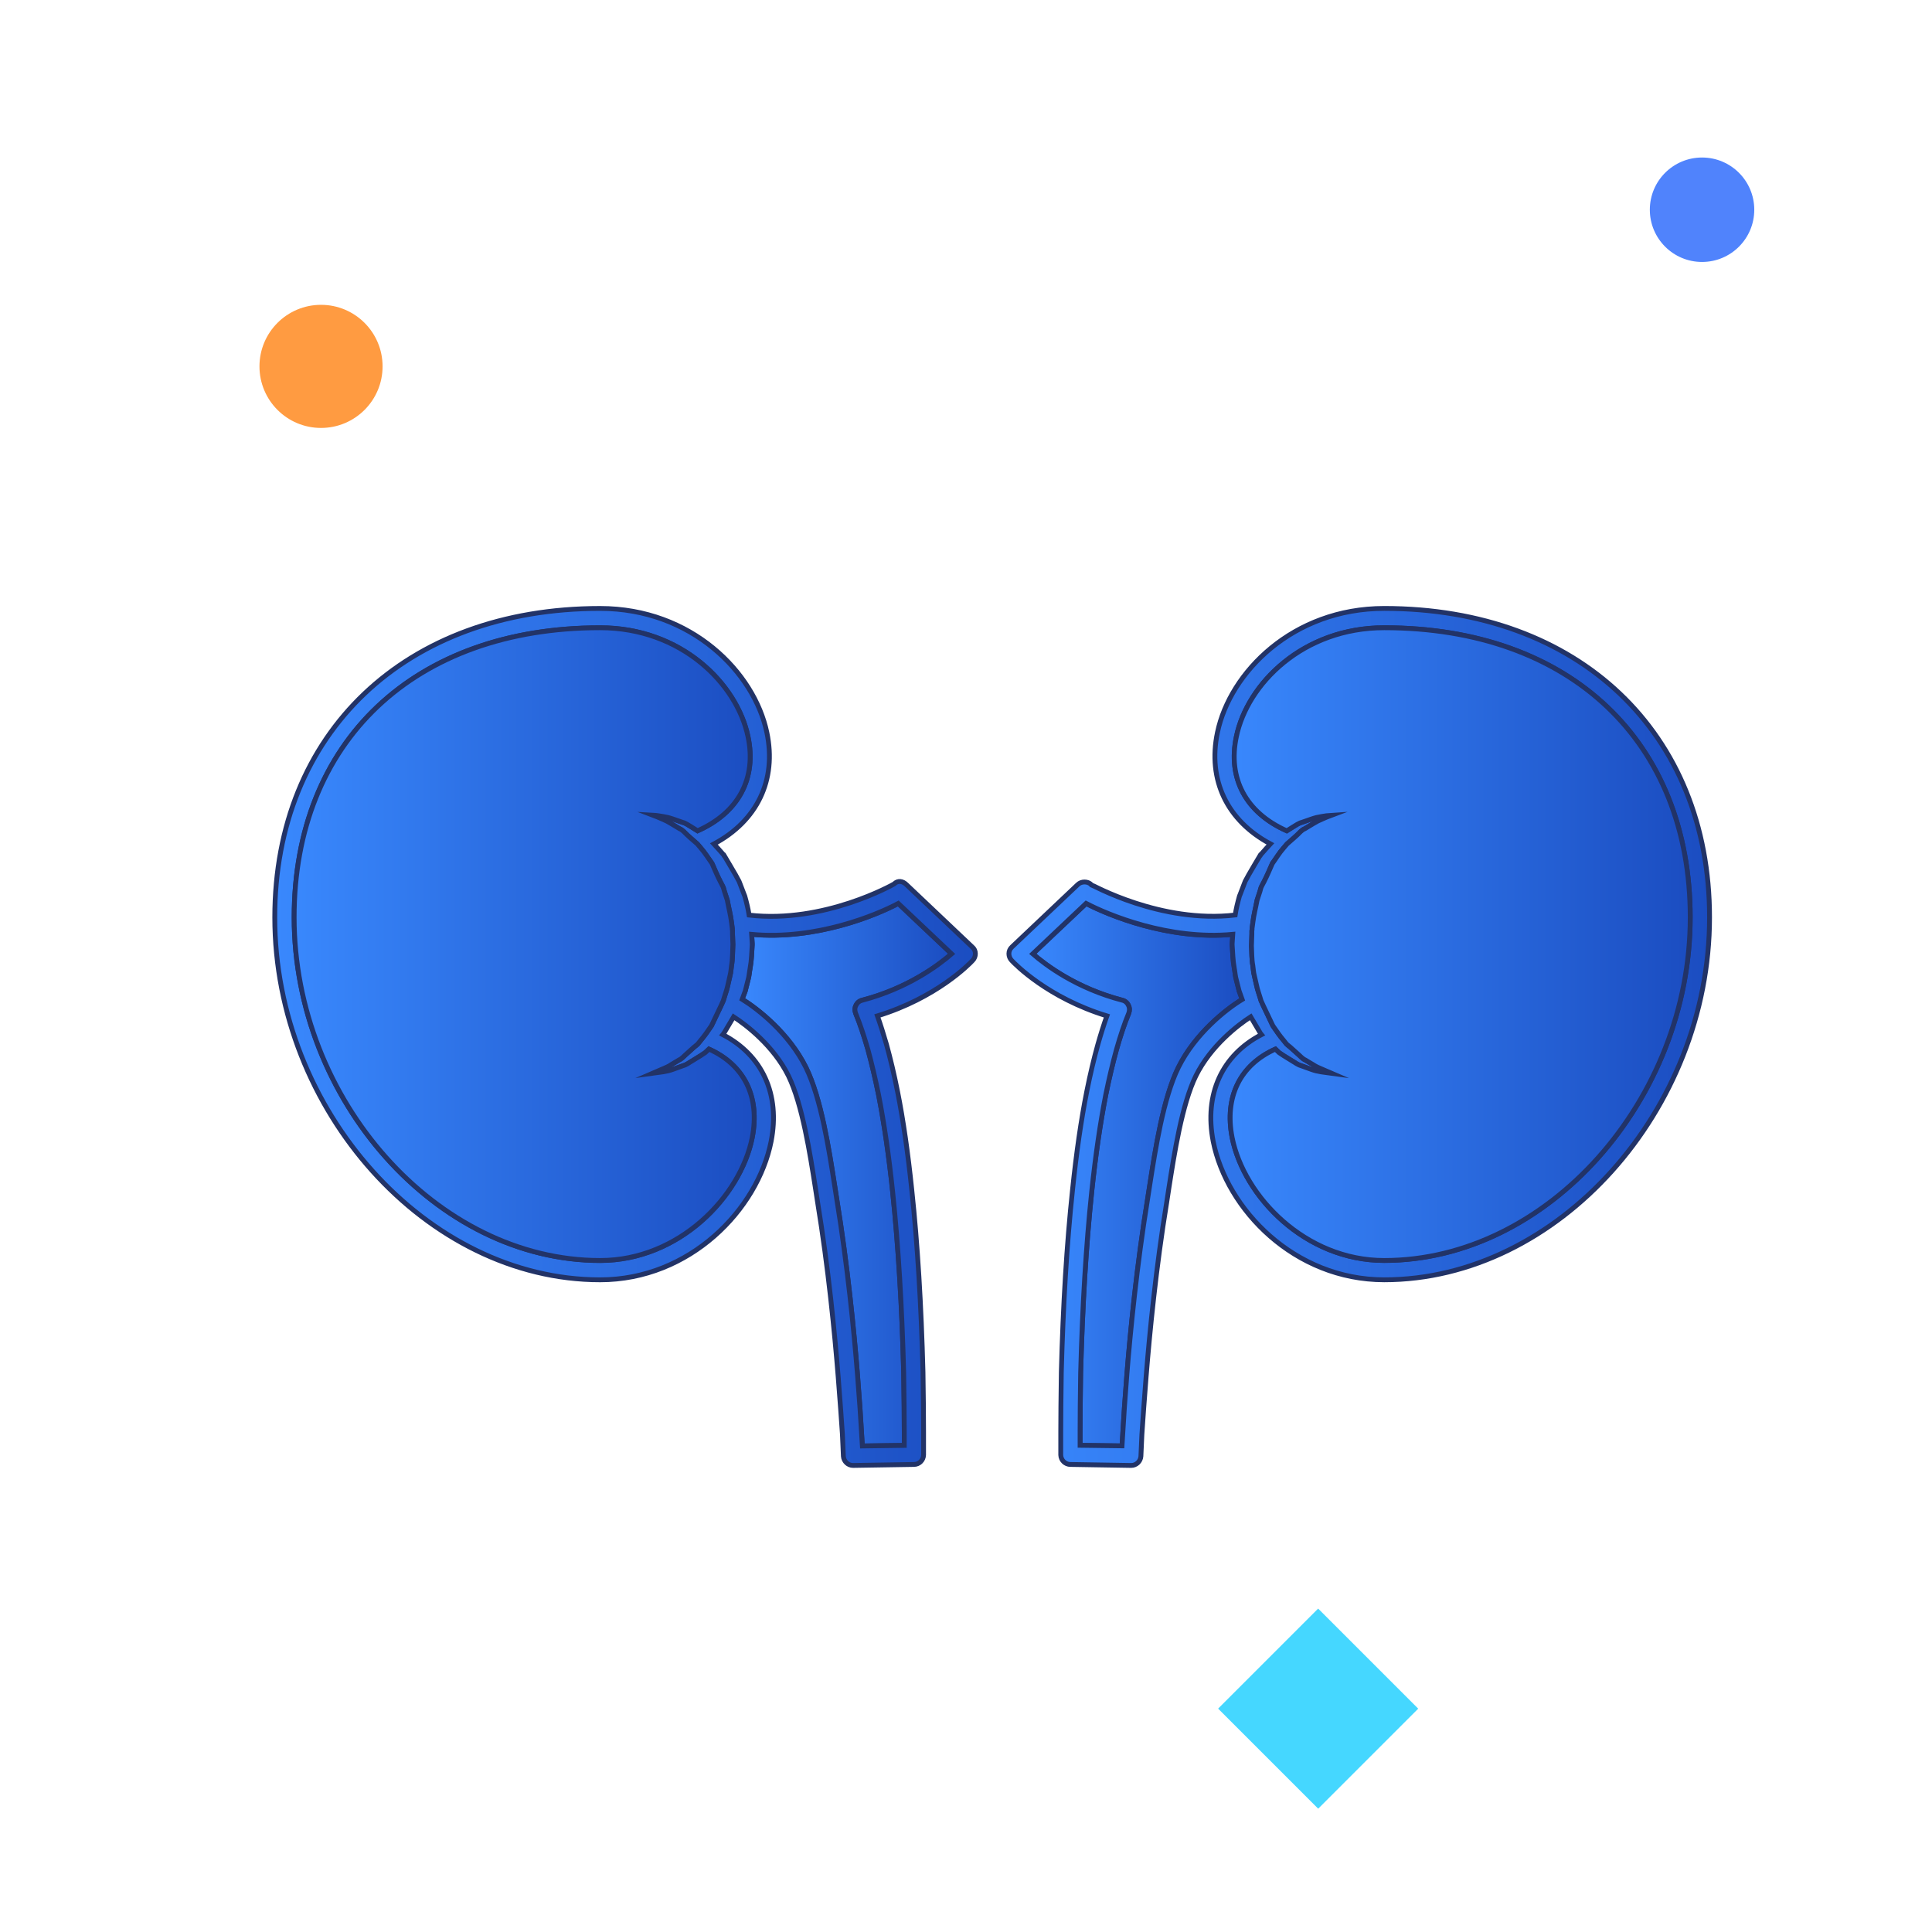 <?xml version="1.0" encoding="utf-8"?>
<!-- Generator: Adobe Illustrator 16.0.0, SVG Export Plug-In . SVG Version: 6.00 Build 0)  -->
<!DOCTYPE svg PUBLIC "-//W3C//DTD SVG 1.1//EN" "http://www.w3.org/Graphics/SVG/1.1/DTD/svg11.dtd">
<svg version="1.1" id="global-personal-guard-children-education"
	 xmlns="http://www.w3.org/2000/svg" xmlns:xlink="http://www.w3.org/1999/xlink" x="0px" y="0px" width="100px" height="100px"
	 viewBox="0 0 100 100" enable-background="new 0 0 100 100" xml:space="preserve">
<rect x="64.537" y="84.757" transform="matrix(-0.707 -0.707 0.707 -0.707 53.934 199.168)" fill="#45D7FF" width="7.326" height="7.323"/>
<circle fill="#FF9B41" cx="16.616" cy="18.964" r="3.186"/>
<circle fill="#5083FC" cx="88.098" cy="10.856" r="2.703"/>
<g id="XMLID_4_">
	<g>
		<g>
			
				<linearGradient id="SVGID_1_" gradientUnits="userSpaceOnUse" x1="38.415" y1="40.199" x2="49.256" y2="40.199" gradientTransform="matrix(1 0 0 -1 0 101)">
				<stop  offset="0" style="stop-color:#3988FD"/>
				<stop  offset="1" style="stop-color:#1B4DC1"/>
			</linearGradient>
			<path fill="url(#SVGID_1_)" stroke="#223367" stroke-width="0.25" stroke-miterlimit="10" d="M46.495,46.761l2.761,2.61
				c-0.681,0.59-2.261,1.781-4.631,2.4c-0.14,0.028-0.26,0.131-0.319,0.26c-0.07,0.131-0.07,0.27-0.021,0.41
				c0.23,0.561,0.431,1.16,0.641,1.891c0.189,0.699,0.37,1.459,0.55,2.34c0.29,1.49,0.53,3.129,0.729,5.029
				c0.29,2.77,0.48,5.92,0.57,9.35c0.021,1.271,0.03,2.33,0.03,3.07v0.691l-2.17,0.028l-0.04-0.649
				c-0.04-0.73-0.11-1.771-0.21-3.021c-0.181-2.278-0.521-5.701-1.07-9.08l-0.12-0.771c-0.28-1.78-0.689-4.471-1.479-6.069
				c-0.87-1.76-2.471-3.021-3.301-3.53c0.051-0.14,0.11-0.289,0.16-0.431l0.141-0.56c0.06-0.19,0.069-0.411,0.109-0.61
				c0.08-0.43,0.08-0.81,0.11-1.21v-0.02v-0.051l-0.03-0.479C42.235,48.671,45.365,47.362,46.495,46.761z"/>
		</g>
		<g>
			
				<linearGradient id="SVGID_2_" gradientUnits="userSpaceOnUse" x1="53.455" y1="40.197" x2="64.296" y2="40.197" gradientTransform="matrix(1 0 0 -1 0 101)">
				<stop  offset="0" style="stop-color:#3988FD"/>
				<stop  offset="1" style="stop-color:#1B4DC1"/>
			</linearGradient>
			<path fill="url(#SVGID_2_)" stroke="#223367" stroke-width="0.25" stroke-miterlimit="10" d="M64.137,51.291
				c0.049,0.141,0.108,0.291,0.159,0.441c-0.83,0.5-2.431,1.76-3.301,3.52c-0.79,1.6-1.199,4.289-1.479,6.07l-0.119,0.77
				c-0.551,3.379-0.891,6.801-1.07,9.08c-0.1,1.25-0.17,2.289-0.21,3.02l-0.04,0.65l-2.17-0.029v-0.69c0-0.74,0.01-1.799,0.029-3.07
				c0.09-3.43,0.28-6.579,0.57-9.35c0.199-1.9,0.439-3.539,0.729-5.029c0.181-0.881,0.361-1.641,0.551-2.33
				c0.21-0.739,0.41-1.34,0.641-1.899c0.051-0.142,0.051-0.279-0.021-0.41c-0.059-0.129-0.18-0.23-0.318-0.26
				c-2.37-0.619-3.949-1.811-4.631-2.4l2.761-2.61c1.13,0.591,4.271,1.91,7.591,1.601l-0.031,0.479v0.051v0.02
				c0.031,0.4,0.031,0.78,0.111,1.21c0.039,0.2,0.049,0.419,0.108,0.61L64.137,51.291z"/>
		</g>
		<g>
			
				<linearGradient id="SVGID_3_" gradientUnits="userSpaceOnUse" x1="52.223" y1="47.328" x2="88.486" y2="47.328" gradientTransform="matrix(1 0 0 -1 0 101)">
				<stop  offset="0" style="stop-color:#3988FD"/>
				<stop  offset="1" style="stop-color:#1B4DC1"/>
			</linearGradient>
			<path fill="url(#SVGID_3_)" stroke="#223367" stroke-width="0.25" stroke-miterlimit="10" d="M71.646,31.492
				c10.069,0,16.84,6.43,16.84,15.99c0,10-7.87,18.76-16.84,18.76c-4.65,0-8.15-3.641-8.851-7.16c-0.479-2.451,0.46-4.471,2.5-5.531
				l-0.04-0.049l-0.011-0.01l-0.029-0.051l-0.479-0.812c-0.641,0.41-2.07,1.5-2.84,3.062c-0.721,1.471-1.121,4.061-1.391,5.779
				l-0.119,0.78c-0.551,3.351-0.881,6.74-1.062,9c-0.101,1.24-0.171,2.271-0.22,3l-0.051,1.129c-0.021,0.263-0.24,0.472-0.5,0.472
				c-0.01,0-0.01,0-0.01,0L55.404,75.8c-0.271,0-0.49-0.219-0.5-0.487v-1.191c0-0.75,0.01-1.809,0.029-3.1
				c0.09-3.449,0.28-6.619,0.58-9.431c0.2-1.92,0.439-3.6,0.74-5.108c0.18-0.9,0.369-1.691,0.569-2.41
				c0.159-0.562,0.311-1.041,0.471-1.49c-3.04-0.93-4.739-2.661-4.931-2.871c-0.09-0.09-0.141-0.22-0.141-0.35
				c0-0.141,0.061-0.26,0.16-0.351l3.399-3.22c0.101-0.1,0.229-0.14,0.351-0.14c0.131,0,0.26,0.04,0.35,0.14
				c0.031,0,3.602,2.021,7.451,1.57c0.049-0.32,0.129-0.65,0.219-0.97l0.011-0.03l0.021-0.05l0.2-0.521
				c0.04-0.09,0.06-0.18,0.109-0.25l0.141-0.26c0.2-0.351,0.399-0.68,0.601-1.021h0.01l0.011-0.02c0.17-0.19,0.33-0.38,0.5-0.561
				c-2.229-1.189-3.261-3.3-2.739-5.77C63.665,34.801,66.915,31.492,71.646,31.492z M87.484,47.482c0-9.101-6.219-14.99-15.84-14.99
				c-4.199,0-7.08,2.9-7.649,5.63c-0.46,2.16,0.489,3.94,2.61,4.88c0.1-0.06,0.199-0.13,0.299-0.189
				c0.16-0.091,0.312-0.21,0.48-0.25l0.489-0.17c0.091-0.03,0.149-0.051,0.261-0.08l0.26-0.051c0.17-0.029,0.351-0.06,0.521-0.069
				c-0.159,0.06-0.319,0.13-0.479,0.2l-0.24,0.109l-0.209,0.12l-0.45,0.271c-0.17,0.069-0.271,0.21-0.39,0.319
				c-0.121,0.11-0.24,0.22-0.36,0.32l-0.17,0.149l-0.171,0.2c-0.239,0.271-0.398,0.55-0.59,0.811c-0.14,0.319-0.27,0.63-0.43,0.939
				l-0.119,0.23c-0.051,0.09-0.062,0.18-0.091,0.27l-0.149,0.46c-0.07,0.391-0.17,0.75-0.221,1.16l-0.039,0.311v0.029v0.021
				l-0.011,0.069v0.16l-0.021,0.61c0.021,0.35,0.01,0.71,0.07,1.02c0.028,0.181,0.028,0.341,0.079,0.531l0.13,0.57
				c0.041,0.18,0.1,0.33,0.149,0.5l0.069,0.229l0.121,0.262l0.489,1.029c0.181,0.26,0.359,0.529,0.56,0.76l0.15,0.189
				c0.029,0.031,0.12,0.102,0.18,0.15l0.391,0.35c0.131,0.111,0.25,0.26,0.391,0.32l0.42,0.25c0.141,0.1,0.301,0.16,0.461,0.229
				c0.16,0.07,0.319,0.142,0.479,0.209c-0.35-0.049-0.689-0.067-1.04-0.198l-0.521-0.189c-0.189-0.051-0.31-0.16-0.47-0.25
				l-0.44-0.27c-0.08-0.062-0.129-0.08-0.239-0.16L66.016,54.3c-1.83,0.82-2.65,2.479-2.24,4.58
				c0.609,3.062,3.789,6.361,7.869,6.361C80.086,65.242,87.484,56.941,87.484,47.482z M64.296,51.732
				c-0.051-0.15-0.11-0.301-0.159-0.441l-0.142-0.559c-0.06-0.191-0.069-0.412-0.108-0.611c-0.08-0.43-0.08-0.81-0.111-1.21v-0.02
				V48.84l0.031-0.479c-3.32,0.31-6.461-1.01-7.591-1.601l-2.761,2.61c0.682,0.59,2.261,1.78,4.631,2.399
				c0.141,0.029,0.26,0.131,0.318,0.26c0.07,0.132,0.07,0.271,0.021,0.41c-0.23,0.562-0.431,1.16-0.641,1.9
				c-0.189,0.689-0.37,1.449-0.551,2.33c-0.289,1.49-0.529,3.129-0.729,5.029c-0.29,2.77-0.48,5.92-0.57,9.35
				c-0.021,1.271-0.029,2.33-0.029,3.07v0.691l2.17,0.028l0.04-0.649c0.04-0.73,0.11-1.771,0.21-3.021
				c0.181-2.278,0.521-5.701,1.07-9.08l0.119-0.771c0.28-1.78,0.689-4.471,1.479-6.069C61.865,53.492,63.466,52.232,64.296,51.732z"
				/>
		</g>
		<g>
			
				<linearGradient id="SVGID_4_" gradientUnits="userSpaceOnUse" x1="63.672" y1="52.133" x2="87.486" y2="52.133" gradientTransform="matrix(1 0 0 -1 0 101)">
				<stop  offset="0" style="stop-color:#3988FD"/>
				<stop  offset="1" style="stop-color:#1B4DC1"/>
			</linearGradient>
			<path fill="url(#SVGID_4_)" stroke="#223367" stroke-width="0.25" stroke-miterlimit="10" d="M71.646,32.492
				c9.619,0,15.84,5.89,15.84,14.99c0,9.459-7.399,17.76-15.84,17.76c-4.08,0-7.26-3.301-7.871-6.361
				c-0.409-2.1,0.41-3.76,2.24-4.58l0.189,0.182c0.109,0.08,0.16,0.101,0.24,0.16l0.439,0.271c0.16,0.09,0.279,0.198,0.471,0.25
				l0.52,0.188c0.352,0.131,0.689,0.15,1.04,0.199c-0.159-0.068-0.319-0.139-0.479-0.209s-0.319-0.131-0.459-0.23l-0.42-0.25
				c-0.142-0.061-0.261-0.209-0.392-0.319l-0.39-0.351c-0.061-0.049-0.15-0.118-0.18-0.149l-0.15-0.188
				c-0.2-0.23-0.381-0.5-0.561-0.761l-0.49-1.028l-0.119-0.263l-0.07-0.229c-0.051-0.171-0.109-0.32-0.148-0.5l-0.131-0.57
				c-0.051-0.19-0.051-0.35-0.08-0.531c-0.061-0.31-0.05-0.67-0.07-1.02l0.021-0.61v-0.16l0.01-0.069v-0.021v-0.029l0.041-0.311
				c0.049-0.41,0.148-0.77,0.219-1.16l0.15-0.46c0.029-0.09,0.04-0.18,0.09-0.27l0.121-0.23c0.159-0.31,0.289-0.62,0.43-0.939
				c0.189-0.261,0.35-0.54,0.59-0.811l0.17-0.2l0.17-0.149c0.12-0.101,0.24-0.21,0.359-0.32c0.121-0.109,0.221-0.25,0.391-0.319
				l0.449-0.271l0.211-0.12l0.24-0.109c0.16-0.07,0.319-0.141,0.479-0.2c-0.17,0.01-0.35,0.04-0.52,0.069l-0.26,0.051
				c-0.111,0.029-0.171,0.05-0.262,0.08l-0.488,0.17c-0.171,0.04-0.32,0.159-0.48,0.25c-0.1,0.06-0.2,0.13-0.301,0.189
				c-2.119-0.939-3.069-2.72-2.609-4.88C64.564,35.392,67.445,32.492,71.646,32.492z"/>
		</g>
		<g>
			
				<linearGradient id="SVGID_5_" gradientUnits="userSpaceOnUse" x1="14.222" y1="47.328" x2="50.485" y2="47.328" gradientTransform="matrix(1 0 0 -1 0 101)">
				<stop  offset="0" style="stop-color:#3988FD"/>
				<stop  offset="1" style="stop-color:#1B4DC1"/>
			</linearGradient>
			<path fill="url(#SVGID_5_)" stroke="#223367" stroke-width="0.25" stroke-miterlimit="10" d="M50.485,49.362
				c0,0.13-0.05,0.26-0.14,0.35c-0.19,0.21-1.891,1.94-4.931,2.871c0.16,0.449,0.311,0.931,0.471,1.479
				c0.2,0.729,0.39,1.521,0.569,2.42c0.301,1.511,0.54,3.189,0.74,5.109c0.3,2.811,0.49,5.98,0.58,9.43
				c0.021,1.291,0.03,2.351,0.03,3.101v1.19c-0.01,0.271-0.23,0.488-0.5,0.488l-3.141,0.051c0,0,0,0-0.01,0
				c-0.26,0-0.479-0.209-0.5-0.471l-0.05-1.139c-0.05-0.721-0.12-1.75-0.22-2.99c-0.181-2.26-0.511-5.65-1.061-9l-0.12-0.781
				c-0.27-1.719-0.67-4.309-1.39-5.779c-0.77-1.561-2.2-2.649-2.84-3.061l-0.48,0.811l-0.029,0.041l-0.011,0.021l-0.04,0.049
				c2.04,1.062,2.98,3.08,2.5,5.531c-0.699,3.521-4.199,7.16-8.85,7.16c-8.97,0-16.84-8.761-16.84-18.76
				c0-9.561,6.77-15.99,16.84-15.99c4.73,0,7.98,3.31,8.63,6.42c0.521,2.47-0.51,4.58-2.74,5.77c0.17,0.181,0.33,0.37,0.5,0.561
				l0.011,0.02h0.01c0.2,0.341,0.399,0.67,0.6,1.021l0.141,0.26c0.05,0.07,0.069,0.16,0.109,0.25l0.2,0.521l0.021,0.05l0.01,0.03
				c0.09,0.319,0.17,0.649,0.22,0.97c3.88,0.45,7.47-1.59,7.5-1.61c0.2-0.2,0.45-0.16,0.65,0.04l3.399,3.22
				C50.426,49.102,50.485,49.221,50.485,49.362z M49.256,49.372l-2.761-2.61c-1.13,0.601-4.26,1.91-7.59,1.601l0.03,0.479v0.051
				v0.02c-0.03,0.4-0.03,0.78-0.11,1.21c-0.04,0.2-0.05,0.419-0.109,0.611l-0.141,0.559c-0.05,0.141-0.109,0.291-0.16,0.43
				c0.83,0.512,2.431,1.771,3.301,3.531c0.79,1.6,1.199,4.289,1.479,6.07l0.12,0.77c0.55,3.379,0.89,6.801,1.07,9.08
				c0.1,1.25,0.17,2.289,0.21,3.02l0.04,0.65l2.17-0.029v-0.69c0-0.74-0.01-1.799-0.03-3.069c-0.09-3.431-0.28-6.58-0.57-9.351
				c-0.199-1.899-0.439-3.539-0.729-5.029c-0.18-0.881-0.36-1.641-0.55-2.34c-0.21-0.729-0.41-1.33-0.641-1.892
				c-0.05-0.141-0.05-0.278,0.021-0.409c0.06-0.13,0.18-0.229,0.319-0.261C46.995,51.152,48.575,49.961,49.256,49.372z
				 M38.936,58.881c0.41-2.1-0.41-3.76-2.24-4.58l-0.189,0.182c-0.11,0.08-0.16,0.101-0.24,0.16l-0.44,0.271
				c-0.16,0.09-0.279,0.198-0.47,0.25l-0.52,0.188c-0.351,0.131-0.69,0.15-1.04,0.199c0.159-0.068,0.319-0.139,0.479-0.209
				c0.16-0.07,0.32-0.131,0.46-0.23l0.42-0.25c0.141-0.061,0.26-0.209,0.391-0.319l0.39-0.351c0.06-0.049,0.15-0.118,0.18-0.149
				l0.15-0.188c0.2-0.23,0.38-0.5,0.56-0.761l0.49-1.028l0.12-0.263l0.07-0.229c0.05-0.171,0.109-0.32,0.149-0.5l0.13-0.57
				c0.051-0.19,0.051-0.35,0.08-0.531c0.061-0.329,0.05-0.72,0.07-1.09l-0.021-0.54v-0.16l-0.01-0.069v-0.021v-0.029l-0.04-0.311
				c-0.05-0.41-0.149-0.77-0.22-1.16l-0.15-0.46c-0.029-0.09-0.04-0.18-0.09-0.27l-0.12-0.23c-0.16-0.31-0.29-0.62-0.43-0.939
				l-0.02-0.03c-0.181-0.25-0.341-0.52-0.57-0.78l-0.17-0.2l-0.17-0.149c-0.12-0.101-0.24-0.21-0.36-0.32
				c-0.12-0.109-0.22-0.25-0.39-0.319l-0.45-0.271l-0.21-0.12l-0.24-0.109c-0.16-0.07-0.32-0.141-0.479-0.2
				c0.17,0.01,0.35,0.04,0.52,0.069l0.26,0.051c0.11,0.029,0.17,0.05,0.261,0.08l0.489,0.17c0.17,0.04,0.32,0.159,0.48,0.25
				c0.1,0.06,0.2,0.13,0.3,0.189c2.12-0.939,3.07-2.72,2.61-4.88c-0.57-2.729-3.45-5.63-7.65-5.63c-9.62,0-15.84,5.89-15.84,14.99
				c0,9.459,7.399,17.76,15.84,17.76C35.146,65.242,38.325,61.941,38.936,58.881z"/>
		</g>
		<g>
			
				<linearGradient id="SVGID_6_" gradientUnits="userSpaceOnUse" x1="15.225" y1="52.133" x2="39.039" y2="52.133" gradientTransform="matrix(1 0 0 -1 0 101)">
				<stop  offset="0" style="stop-color:#3988FD"/>
				<stop  offset="1" style="stop-color:#1B4DC1"/>
			</linearGradient>
			<path fill="url(#SVGID_6_)" stroke="#223367" stroke-width="0.25" stroke-miterlimit="10" d="M36.695,54.301
				c1.83,0.82,2.65,2.48,2.24,4.58c-0.61,3.061-3.79,6.361-7.87,6.361c-8.44,0-15.84-8.301-15.84-17.76
				c0-9.101,6.22-14.99,15.84-14.99c4.2,0,7.08,2.9,7.65,5.63c0.46,2.16-0.49,3.94-2.61,4.88c-0.1-0.06-0.2-0.13-0.3-0.189
				c-0.16-0.091-0.311-0.21-0.48-0.25l-0.489-0.17c-0.091-0.03-0.15-0.051-0.261-0.08l-0.26-0.051c-0.17-0.029-0.35-0.06-0.52-0.069
				c0.159,0.06,0.319,0.13,0.479,0.2l0.24,0.109l0.21,0.12l0.45,0.271c0.17,0.069,0.27,0.21,0.39,0.319
				c0.12,0.11,0.24,0.22,0.36,0.32l0.17,0.149l0.17,0.2c0.229,0.261,0.39,0.53,0.57,0.78l0.02,0.03c0.14,0.319,0.27,0.63,0.43,0.939
				l0.12,0.23c0.05,0.09,0.061,0.18,0.09,0.27l0.15,0.46c0.07,0.391,0.17,0.75,0.22,1.16l0.04,0.311v0.029v0.021l0.01,0.069v0.16
				l0.021,0.54c-0.021,0.37-0.01,0.761-0.07,1.09c-0.029,0.181-0.029,0.341-0.08,0.531l-0.13,0.569c-0.04,0.181-0.1,0.33-0.149,0.5
				l-0.07,0.229l-0.12,0.263l-0.49,1.028c-0.18,0.261-0.359,0.529-0.56,0.761l-0.15,0.188c-0.029,0.03-0.12,0.103-0.18,0.149
				l-0.39,0.351c-0.131,0.11-0.25,0.26-0.391,0.319l-0.42,0.25c-0.14,0.101-0.3,0.16-0.46,0.23c-0.16,0.07-0.32,0.141-0.479,0.209
				c0.35-0.049,0.689-0.068,1.04-0.199l0.52-0.188c0.19-0.052,0.31-0.16,0.47-0.25l0.44-0.271c0.08-0.061,0.13-0.08,0.24-0.16
				L36.695,54.301z"/>
		</g>
	</g>
</g>
</svg>
